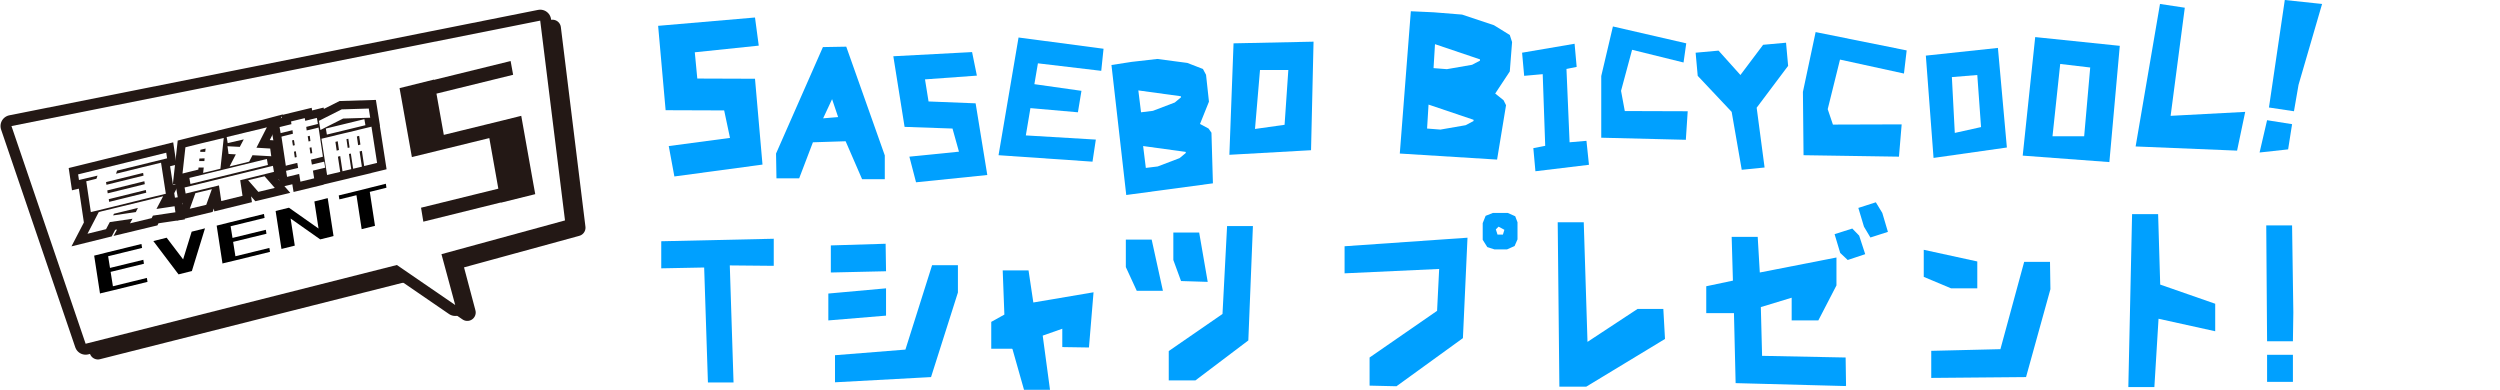 <?xml version="1.0" encoding="utf-8"?>
<!-- Generator: Adobe Illustrator 25.4.0, SVG Export Plug-In . SVG Version: 6.00 Build 0)  -->
<svg version="1.1" id="レイヤー_1" xmlns="http://www.w3.org/2000/svg" xmlns:xlink="http://www.w3.org/1999/xlink" x="0px"
	 y="0px" width="1200px" height="187px" viewBox="0 0 1200 187" style="enable-background:new 0 0 1200 187;" xml:space="preserve">
<style type="text/css">
	.st0{fill:none;}
	.st1{fill:#00A0FF;}
	.st2{fill:#FFFFFF;}
	.st3{fill:none;stroke:#231815;stroke-width:8.081;stroke-linecap:round;stroke-linejoin:round;stroke-miterlimit:10;}
	.st4{fill:#231815;}
	.st5{fill:none;stroke:#231815;stroke-width:10.505;stroke-linecap:round;stroke-linejoin:round;stroke-miterlimit:10;}
	.st6{fill:url(#SVGID_1_);}
	.st7{fill:url(#SVGID_00000036949276925437439330000004097250478062899851_);}
	.st8{fill:none;stroke:#FFFFFF;stroke-width:5.27;stroke-miterlimit:10;}
	.st9{fill:none;stroke:#FFFFFF;stroke-width:6.212;stroke-miterlimit:10;}
	.st10{fill:none;stroke:#231815;stroke-width:8.072;stroke-miterlimit:10;}
</style>
<pattern  width="9.9" height="9.9" patternUnits="userSpaceOnUse" id="新規パターンスウォッチ_7" viewBox="0 -9.9 9.9 9.9" style="overflow:visible;">
	<g>
		<rect y="-9.9" class="st0" width="9.9" height="9.9"/>
		<rect x="0" y="-9.9" class="st1" width="9.9" height="9.9"/>
		<circle class="st2" cx="5" cy="-5" r="2.5"/>
	</g>
</pattern>
<g>
	<g>
		<g>
			<g>
				<polygon class="st3" points="47,168.5 196.3,130.8 224.3,150 217.8,125.5 277,109.3 265.2,13.5 11.4,64.1 				"/>
				<polygon class="st4" points="47,168.5 196.3,130.8 224.3,150 217.8,125.5 277,109.3 265.2,13.5 11.4,64.1 				"/>
			</g>
		</g>
		<g>
			<g>
				<g>
					<polygon class="st5" points="41.1,165 190.5,127.2 218.5,146.4 211.9,122 271.2,105.8 259.3,9.9 5.5,60.5 					"/>
					<polygon class="st2" points="41.1,165 190.5,127.2 218.5,146.4 211.9,122 271.2,105.8 259.3,9.9 5.5,60.5 					"/>
				</g>
			</g>
			<g>
				<g>
					
						<pattern  id="SVGID_1_" xlink:href="#譁ｰ隕上ヱ繧ｿ繝ｼ繝ｳ繧ｹ繧ｦ繧ｩ繝メ_7" patternTransform="matrix(0.785 -0.193 0.193 0.785 -28.305 -3116.814)">
					</pattern>
					<polygon class="st6" points="41.1,165 190.5,127.2 218.5,146.4 211.9,122 271.2,105.8 259.3,9.9 5.5,60.5 					"/>
					
						<pattern  id="SVGID_00000042725716512622368740000000740169798752843181_" xlink:href="#譁ｰ隕上ヱ繧ｿ繝ｼ繝ｳ繧ｹ繧ｦ繧ｩ繝メ_7" patternTransform="matrix(0.785 -0.193 0.193 0.785 -28.305 -3116.814)">
					</pattern>
					<polygon style="fill:url(#SVGID_00000042725716512622368740000000740169798752843181_);" points="41.1,165 190.5,127.2 
						218.5,146.4 211.9,122 271.2,105.8 259.3,9.9 5.5,60.5 					"/>
				</g>
			</g>
		</g>
		<g>
			<g>
				<path class="st2" d="M48,140.9l-2.8-18.2l0.4-0.1l6-1.5l16.3-4l0.3,1.9l-16.3,4l0.9,5.6l16-3.9l0.3,1.9l-16,3.9l1.1,6.9l16.3-4
					l0.3,1.9l-16.3,4l-5.9,1.4L48,140.9z"/>
				<path class="st2" d="M73.6,115.7l6.4-1.6l7.9,10.4l4.1-13.3l6.4-1.6l-6.3,20.5l-6.4,1.6L73.6,115.7z"/>
				<path class="st2" d="M106.8,126.5l-2.8-18.2l0.4-0.1l6-1.5l16.3-4l0.3,1.9l-16.3,4l0.9,5.6l16-3.9l0.3,1.9l-16,3.9l1.1,6.9
					l16.3-4l0.3,1.9l-16.3,4l-5.9,1.4L106.8,126.5z"/>
				<path class="st2" d="M135.1,119.5l-2.8-18.2l1.5-0.4l4.9-1.2l14.2,10l-2-13l6.4-1.6l2.8,18.2l-1.5,0.4l-4.9,1.2l-14.2-10l2,13
					L135.1,119.5z"/>
				<path class="st2" d="M162.9,95.7l-0.3-1.9l8.2-2l6.4-1.6l8-2l0.3,1.9l-8,2l2.5,16.3l-6.4,1.6l-2.5-16.3L162.9,95.7z"/>
			</g>
			<g>
				<path class="st8" d="M48,140.9l-2.8-18.2l0.4-0.1l6-1.5l16.3-4l0.3,1.9l-16.3,4l0.9,5.6l16-3.9l0.3,1.9l-16,3.9l1.1,6.9l16.3-4
					l0.3,1.9l-16.3,4l-5.9,1.4L48,140.9z"/>
				<path class="st8" d="M73.6,115.7l6.4-1.6l7.9,10.4l4.1-13.3l6.4-1.6l-6.3,20.5l-6.4,1.6L73.6,115.7z"/>
				<path class="st8" d="M106.8,126.5l-2.8-18.2l0.4-0.1l6-1.5l16.3-4l0.3,1.9l-16.3,4l0.9,5.6l16-3.9l0.3,1.9l-16,3.9l1.1,6.9
					l16.3-4l0.3,1.9l-16.3,4l-5.9,1.4L106.8,126.5z"/>
				<path class="st8" d="M135.1,119.5l-2.8-18.2l1.5-0.4l4.9-1.2l14.2,10l-2-13l6.4-1.6l2.8,18.2l-1.5,0.4l-4.9,1.2l-14.2-10l2,13
					L135.1,119.5z"/>
				<path class="st8" d="M162.9,95.7l-0.3-1.9l8.2-2l6.4-1.6l8-2l0.3,1.9l-8,2l2.5,16.3l-6.4,1.6l-2.5-16.3L162.9,95.7z"/>
			</g>
			<g>
				<path d="M48,140.9l-2.8-18.2l0.4-0.1l6-1.5l16.3-4l0.3,1.9l-16.3,4l0.9,5.6l16-3.9l0.3,1.9l-16,3.9l1.1,6.9l16.3-4l0.3,1.9
					l-16.3,4l-5.9,1.4L48,140.9z"/>
				<path d="M73.6,115.7l6.4-1.6l7.9,10.4l4.1-13.3l6.4-1.6l-6.3,20.5l-6.4,1.6L73.6,115.7z"/>
				<path d="M106.8,126.5l-2.8-18.2l0.4-0.1l6-1.5l16.3-4l0.3,1.9l-16.3,4l0.9,5.6l16-3.9l0.3,1.9l-16,3.9l1.1,6.9l16.3-4l0.3,1.9
					l-16.3,4l-5.9,1.4L106.8,126.5z"/>
				<path d="M135.1,119.5l-2.8-18.2l1.5-0.4l4.9-1.2l14.2,10l-2-13l6.4-1.6l2.8,18.2l-1.5,0.4l-4.9,1.2l-14.2-10l2,13L135.1,119.5z"
					/>
				<path d="M162.9,95.7l-0.3-1.9l8.2-2l6.4-1.6l8-2l0.3,1.9l-8,2l2.5,16.3l-6.4,1.6l-2.5-16.3L162.9,95.7z"/>
			</g>
		</g>
		<g>
			<g>
				<path class="st4" d="M193,49l-1.2-6.6l53.3-13.1l1.2,6.6L193,49z M197.7,75.4l-5.9-33.1l16.5-4.1l5.9,33.1L197.7,75.4z
					 M198.9,75.1l-1.2-6.6l51.4-12.6l1.2,6.6L198.9,75.1z M203.2,106.4l-1.1-6.7l53.6-13.2l1.2,6.6L203.2,106.4z M240.4,97.3
					l-6.7-37.6l16.5-4.1l6.7,37.6L240.4,97.3z"/>
			</g>
			<g>
				<path class="st9" d="M193,49l-1.2-6.6l53.3-13.1l1.2,6.6L193,49z M197.7,75.4l-5.9-33.1l16.5-4.1l5.9,33.1L197.7,75.4z
					 M198.9,75.1l-1.2-6.6l51.4-12.6l1.2,6.6L198.9,75.1z M203.2,106.4l-1.1-6.7l53.6-13.2l1.2,6.6L203.2,106.4z M240.4,97.3
					l-6.7-37.6l16.5-4.1l6.7,37.6L240.4,97.3z"/>
			</g>
			<g>
				<path class="st4" d="M193,49l-1.2-6.6l53.3-13.1l1.2,6.6L193,49z M197.7,75.4l-5.9-33.1l16.5-4.1l5.9,33.1L197.7,75.4z
					 M198.9,75.1l-1.2-6.6l51.4-12.6l1.2,6.6L198.9,75.1z M203.2,106.4l-1.1-6.7l53.6-13.2l1.2,6.6L203.2,106.4z M240.4,97.3
					l-6.7-37.6l16.5-4.1l6.7,37.6L240.4,97.3z"/>
			</g>
		</g>
		<g>
			<g>
				<path class="st2" d="M37.9,86.4l-0.4-2.7l42.3-10.4l0.4,2.7l-24,5.9l-0.5,1.5l12.5-3.1l9.1-2.2L79.6,93l-9.1,2.2l-17.8,4.4
					l-9.1,2.2L41.4,87l4.9-1.2l0.5-1.5L37.9,86.4z M62.4,107.2l1.2-2.2l-10.9,1.6l-1.8,3.4l-8.9,2.2l5.4-10.4l1.5-0.4l7.4-1.8
					l11.5-2.8l8.6-2.1l1.9-0.5l-3.2,6.1l8.7-1.3l0.4,2.9l-10.8,1.6l-0.6,1.2L62.4,107.2z M50.9,87.4l0.2,1.3l17.8-4.4l-0.2-1.3
					L50.9,87.4z M51.7,92.8l17.8-4.4l-0.2-1.4l-17.8,4.4L51.7,92.8z M52.4,96.9l17.8-4.4l-0.2-1.3l-17.8,4.4L52.4,96.9z M54.7,102.6
					l-0.4,0.8l10.9-1.6l1-2L54.7,102.6z"/>
				<path class="st2" d="M97.5,83l0.3-2.6l-2.5,0l-0.1,1l-7.6,1.9L89,70.7l4.8-1.2l2.8-0.7l2.5-0.6l4.6-1.1l3.7-0.9L105.8,81
					L97.5,83z M89.1,92.9L88.6,90L131,79.6l0.5,2.9l-16.2,4l1.1,7.5l-10.2,2.5l-1.1-7.5L89.1,92.9z M91.4,88.3l-0.5-2.9l37.2-9.1
					l0.5,2.9L91.4,88.3z M91.1,100.2l2.7-7.5l7.9-1.9l-2.7,7.5L91.1,100.2z M98.2,76l-2.5,0.1l-0.1,1.2l2.5,0L98.2,76z M98.7,71.3
					l-2.5,0.6l-0.1,1l2.4,0L98.7,71.3z M109.3,68.7l-0.5-2.9l9.9-2.4l7.5-1.8l1.9-0.5l-5,9.8l6.6,0.4l0.5,3.7l-9-0.5l-1.6,3.1
					l-9.4,2.3l3-5.8l-3.5-0.2l-0.5-3.7l5.9,0.3l1.9-3.6L109.3,68.7z M124,92.1l-4.9-5.6l7.9-1.9l4.9,5.6L124,92.1z"/>
				<path class="st2" d="M137.2,79.6l-2.1-14l0.7-0.2l4-1l0.8-0.2l-0.2-1.7l-5.7,1.4l-0.5-2.9l5.7-1.4l-0.2-1.3l6.6-1.6l0.2,1.3
					l5.6-1.4l0.5,2.9l-5.6,1.4l0.2,1.7l1-0.2l4.1-1l0.6-0.2l2.1,14l-0.7,0.2l-4.1,1l-0.9,0.2l0.4,2.4l5.9-1.4l0.5,2.9l-5.9,1.4
					l0.6,3.7l-6.6,1.6l-0.6-3.7l-5.8,1.4l-0.5-2.9l5.8-1.4l-0.4-2.4l-0.9,0.2l-4.1,1L137.2,79.6z M140.6,69.9l0.9-0.2l-0.4-2.5
					l-0.9,0.2L140.6,69.9z M141.5,75.6l0.9-0.2l-0.4-2.8l-0.9,0.2L141.5,75.6z M148.7,65.2l-1,0.2l0.4,2.5l0.9-0.2L148.7,65.2z
					 M149.5,70.7l-0.9,0.2l0.4,2.8l0.9-0.2L149.5,70.7z M153.8,62.4l-0.7-4.4l10.9-5.5l13-0.4l0.7,4.4l-13,0.4L153.8,62.4z M157,84
					l-2.7-17.4l2.5-0.6l3.8-0.9l1.1-0.3l4.2-1l0.9-0.2l4.2-1l1.1-0.3l5.4-1.3l0.8-0.2l2.7,17.4l-6.2,1.5l-1.1-7.3l-1.1,0.3l1.1,7.3
					l-4.2,1l-1.1-7.3l-0.9,0.2l1.1,7.3l-4.2,1l-1.1-7.3l-1.1,0.3l1.1,7.3L157,84z M156.9,64.6l-0.5-2.9l18.5-4.5l0.5,2.9L156.9,64.6
					z M161.6,72.3l1.1-0.3l-0.6-4.2l-1.1,0.3L161.6,72.3z M166.9,71l0.9-0.2l-0.6-4.2l-0.9,0.2L166.9,71z M171.3,65.5l0.6,4.2
					l1.1-0.3l-0.6-4.2L171.3,65.5z"/>
			</g>
			<g>
				<path class="st10" d="M37.9,86.4l-0.4-2.7l42.3-10.4l0.4,2.7l-24,5.9l-0.5,1.5l12.5-3.1l9.1-2.2L79.6,93l-9.1,2.2l-17.8,4.4
					l-9.1,2.2L41.4,87l4.9-1.2l0.5-1.5L37.9,86.4z M62.4,107.2l1.2-2.2l-10.9,1.6l-1.8,3.4l-8.9,2.2l5.4-10.4l1.5-0.4l7.4-1.8
					l11.5-2.8l8.6-2.1l1.9-0.5l-3.2,6.1l8.7-1.3l0.4,2.9l-10.8,1.6l-0.6,1.2L62.4,107.2z M50.9,87.4l0.2,1.3l17.8-4.4l-0.2-1.3
					L50.9,87.4z M51.7,92.8l17.8-4.4l-0.2-1.4l-17.8,4.4L51.7,92.8z M52.4,96.9l17.8-4.4l-0.2-1.3l-17.8,4.4L52.4,96.9z M54.7,102.6
					l-0.4,0.8l10.9-1.6l1-2L54.7,102.6z"/>
				<path class="st10" d="M97.5,83l0.3-2.6l-2.5,0l-0.1,1l-7.6,1.9L89,70.7l4.8-1.2l2.8-0.7l2.5-0.6l4.6-1.1l3.7-0.9L105.8,81
					L97.5,83z M89.1,92.9L88.6,90L131,79.6l0.5,2.9l-16.2,4l1.1,7.5l-10.2,2.5l-1.1-7.5L89.1,92.9z M91.4,88.3l-0.5-2.9l37.2-9.1
					l0.5,2.9L91.4,88.3z M91.1,100.2l2.7-7.5l7.9-1.9l-2.7,7.5L91.1,100.2z M98.2,76l-2.5,0.1l-0.1,1.2l2.5,0L98.2,76z M98.7,71.3
					l-2.5,0.6l-0.1,1l2.4,0L98.7,71.3z M109.3,68.7l-0.5-2.9l9.9-2.4l7.5-1.8l1.9-0.5l-5,9.8l6.6,0.4l0.5,3.7l-9-0.5l-1.6,3.1
					l-9.4,2.3l3-5.8l-3.5-0.2l-0.5-3.7l5.9,0.3l1.9-3.6L109.3,68.7z M124,92.1l-4.9-5.6l7.9-1.9l4.9,5.6L124,92.1z"/>
				<path class="st10" d="M137.2,79.6l-2.1-14l0.7-0.2l4-1l0.8-0.2l-0.2-1.7l-5.7,1.4l-0.5-2.9l5.7-1.4l-0.2-1.3l6.6-1.6l0.2,1.3
					l5.6-1.4l0.5,2.9l-5.6,1.4l0.2,1.7l1-0.2l4.1-1l0.6-0.2l2.1,14l-0.7,0.2l-4.1,1l-0.9,0.2l0.4,2.4l5.9-1.4l0.5,2.9l-5.9,1.4
					l0.6,3.7l-6.6,1.6l-0.6-3.7l-5.8,1.4l-0.5-2.9l5.8-1.4l-0.4-2.4l-0.9,0.2l-4.1,1L137.2,79.6z M140.6,69.9l0.9-0.2l-0.4-2.5
					l-0.9,0.2L140.6,69.9z M141.5,75.6l0.9-0.2l-0.4-2.8l-0.9,0.2L141.5,75.6z M148.7,65.2l-1,0.2l0.4,2.5l0.9-0.2L148.7,65.2z
					 M149.5,70.7l-0.9,0.2l0.4,2.8l0.9-0.2L149.5,70.7z M153.8,62.4l-0.7-4.4l10.9-5.5l13-0.4l0.7,4.4l-13,0.4L153.8,62.4z M157,84
					l-2.7-17.4l2.5-0.6l3.8-0.9l1.1-0.3l4.2-1l0.9-0.2l4.2-1l1.1-0.3l5.4-1.3l0.8-0.2l2.7,17.4l-6.2,1.5l-1.1-7.3l-1.1,0.3l1.1,7.3
					l-4.2,1l-1.1-7.3l-0.9,0.2l1.1,7.3l-4.2,1l-1.1-7.3l-1.1,0.3l1.1,7.3L157,84z M156.9,64.6l-0.5-2.9l18.5-4.5l0.5,2.9L156.9,64.6
					z M161.6,72.3l1.1-0.3l-0.6-4.2l-1.1,0.3L161.6,72.3z M166.9,71l0.9-0.2l-0.6-4.2l-0.9,0.2L166.9,71z M171.3,65.5l0.6,4.2
					l1.1-0.3l-0.6-4.2L171.3,65.5z"/>
			</g>
			<g>
				<path class="st2" d="M37.9,86.4l-0.4-2.7l42.3-10.4l0.4,2.7l-24,5.9l-0.5,1.5l12.5-3.1l9.1-2.2L79.6,93l-9.1,2.2l-17.8,4.4
					l-9.1,2.2L41.4,87l4.9-1.2l0.5-1.5L37.9,86.4z M62.4,107.2l1.2-2.2l-10.9,1.6l-1.8,3.4l-8.9,2.2l5.4-10.4l1.5-0.4l7.4-1.8
					l11.5-2.8l8.6-2.1l1.9-0.5l-3.2,6.1l8.7-1.3l0.4,2.9l-10.8,1.6l-0.6,1.2L62.4,107.2z M50.9,87.4l0.2,1.3l17.8-4.4l-0.2-1.3
					L50.9,87.4z M51.7,92.8l17.8-4.4l-0.2-1.4l-17.8,4.4L51.7,92.8z M52.4,96.9l17.8-4.4l-0.2-1.3l-17.8,4.4L52.4,96.9z M54.7,102.6
					l-0.4,0.8l10.9-1.6l1-2L54.7,102.6z"/>
				<path class="st2" d="M97.5,83l0.3-2.6l-2.5,0l-0.1,1l-7.6,1.9L89,70.7l4.8-1.2l2.8-0.7l2.5-0.6l4.6-1.1l3.7-0.9L105.8,81
					L97.5,83z M89.1,92.9L88.6,90L131,79.6l0.5,2.9l-16.2,4l1.1,7.5l-10.2,2.5l-1.1-7.5L89.1,92.9z M91.4,88.3l-0.5-2.9l37.2-9.1
					l0.5,2.9L91.4,88.3z M91.1,100.2l2.7-7.5l7.9-1.9l-2.7,7.5L91.1,100.2z M98.2,76l-2.5,0.1l-0.1,1.2l2.5,0L98.2,76z M98.7,71.3
					l-2.5,0.6l-0.1,1l2.4,0L98.7,71.3z M109.3,68.7l-0.5-2.9l9.9-2.4l7.5-1.8l1.9-0.5l-5,9.8l6.6,0.4l0.5,3.7l-9-0.5l-1.6,3.1
					l-9.4,2.3l3-5.8l-3.5-0.2l-0.5-3.7l5.9,0.3l1.9-3.6L109.3,68.7z M124,92.1l-4.9-5.6l7.9-1.9l4.9,5.6L124,92.1z"/>
				<path class="st2" d="M137.2,79.6l-2.1-14l0.7-0.2l4-1l0.8-0.2l-0.2-1.7l-5.7,1.4l-0.5-2.9l5.7-1.4l-0.2-1.3l6.6-1.6l0.2,1.3
					l5.6-1.4l0.5,2.9l-5.6,1.4l0.2,1.7l1-0.2l4.1-1l0.6-0.2l2.1,14l-0.7,0.2l-4.1,1l-0.9,0.2l0.4,2.4l5.9-1.4l0.5,2.9l-5.9,1.4
					l0.6,3.7l-6.6,1.6l-0.6-3.7l-5.8,1.4l-0.5-2.9l5.8-1.4l-0.4-2.4l-0.9,0.2l-4.1,1L137.2,79.6z M140.6,69.9l0.9-0.2l-0.4-2.5
					l-0.9,0.2L140.6,69.9z M141.5,75.6l0.9-0.2l-0.4-2.8l-0.9,0.2L141.5,75.6z M148.7,65.2l-1,0.2l0.4,2.5l0.9-0.2L148.7,65.2z
					 M149.5,70.7l-0.9,0.2l0.4,2.8l0.9-0.2L149.5,70.7z M153.8,62.4l-0.7-4.4l10.9-5.5l13-0.4l0.7,4.4l-13,0.4L153.8,62.4z M157,84
					l-2.7-17.4l2.5-0.6l3.8-0.9l1.1-0.3l4.2-1l0.9-0.2l4.2-1l1.1-0.3l5.4-1.3l0.8-0.2l2.7,17.4l-6.2,1.5l-1.1-7.3l-1.1,0.3l1.1,7.3
					l-4.2,1l-1.1-7.3l-0.9,0.2l1.1,7.3l-4.2,1l-1.1-7.3l-1.1,0.3l1.1,7.3L157,84z M156.9,64.6l-0.5-2.9l18.5-4.5l0.5,2.9L156.9,64.6
					z M161.6,72.3l1.1-0.3l-0.6-4.2l-1.1,0.3L161.6,72.3z M166.9,71l0.9-0.2l-0.6-4.2l-0.9,0.2L166.9,71z M171.3,65.5l0.6,4.2
					l1.1-0.3l-0.6-4.2L171.3,65.5z"/>
			</g>
		</g>
	</g>
	<g>
		<path class="st1" d="M339.8,183.5l-1.8-55.1l-20.6,0.4v-13l54-1.2v13l-21.1-0.2l1.8,56.2H339.8z"/>
		<path class="st1" d="M397.6,153.8v-12.9l27.7-2.5v13.1L397.6,153.8z M398.8,130.8v-13l26.3-0.8l0.2,13.2L398.8,130.8z
			 M400.8,183.5v-13l33.8-2.7l12.8-40.5h12.4v13.1L446.9,181L400.8,183.5z"/>
		<path class="st1" d="M491.5,187l-5.5-19.4l-0.2-0.2h-10v-12.9l6.3-3.5l-0.8-21.2h12.4l2.3,15.4l28.9-4.9l-2.2,26.5l-12.8-0.2v-8.8
			l-9.4,3.3l3.5,26H491.5z"/>
		<path class="st1" d="M545.7,139.7l-5.3-11.5V115h12.4l5.4,24.6H545.7z M561,182.7v-14.2l25.8-17.8l2.2-42.2h12.4l-2.2,54.9
			l-25.4,19.2H561z M566.9,134.9l-3.7-10.1v-13.2h12.4l4.1,23.7L566.9,134.9z"/>
		<path class="st1" d="M657.4,185.1v-13.5l32.4-22.4l1-20.1l-45.4,2.1v-13l59-4.1l-2.2,48.2l-31.9,23.1L657.4,185.1z M717.3,119.7
			l-3.4-1.1l-2.2-3.5v-8l1.4-3.5l3.5-1.4h7.1l3.6,1.6l1.1,2.9v8.2l-1.4,3.2l-3.6,1.6H717.3z M721.4,112.6l0.7-2.3l-2.8-1.5l-1.3,1.3
			l0.8,2.5H721.4z"/>
		<path class="st1" d="M748.5,185.6l-0.8-78.9h12.5l1.8,57.4l24-15.8h12.4l0.8,14.4l-37.8,22.9H748.5z"/>
		<path class="st1" d="M833.1,183.9l-0.8-33.6H819v-12.9l12.8-2.7l-0.6-21h12.5l1,17.1l36.8-7.2V137l-8.7,16.8H860v-10.9l-14.8,4.5
			l0.6,23.4l40.1,0.8l0.2,13.5l-0.2,0.2L833.1,183.9z M886.9,124.8l-3.6-3.4l-2.7-9l8.5-2.7l3.3,3.4l2.9,8.9L886.9,124.8z
			 M897.8,114l-3.1-5.2l-2.7-9l8.4-2.7l3.1,5.1l2.7,9.1L897.8,114z"/>
		<path class="st1" d="M936.5,138.4l-13.1-5.5v-13l25.7,5.6v12.9H936.5z M927,181.4v-13l33.2-0.8l11.4-41.9H984l0.2,13.1L972.5,181
			L927,181.4z"/>
		<path class="st1" d="M1021.6,185.8l1.8-83h12.5l1,33.8l26.4,9.2V159l-27.2-6l-2,32.8H1021.6z"/>
		<path class="st1" d="M1088.2,163.7l-0.4-55.5h12.4l0.6,41.8l-0.2,13.8H1088.2z M1088.2,183.3v-13h12.4v13H1088.2z"/>
	</g>
	<g>
		<g>
			<path class="st1" d="M323.7,84.7l-2.7-14.6l29.4-3.9l-2.8-13.2l-28.1-0.1l-3.6-40.5l46.5-4l1.8,13.5l-30.7,3.2l1.2,12.6l27.7,0.1
				L366,79L323.7,84.7z"/>
			<path class="st1" d="M413.8,86l-7.9-18.2l-15.7,0.5l-6.6,17.3h-10.9l-0.2-11.9L395,22.6l11.2-0.2l18.5,52.2V86H413.8z
				 M402.3,56.2l-2.9-8.6l-4.3,9.2L402.3,56.2z"/>
			<path class="st1" d="M439.7,87.5l-3.2-12.3l23.8-2.4l-3.1-11.1l-23-0.8L428.8,27l37.8-2l2.3,11.3L444,38.1l1.7,10.6l22.6,0.9
				l5.6,34.4L439.7,87.5z"/>
			<path class="st1" d="M479.3,74.5l9.6-56.5l40.8,5.4l-1.1,10.6l-30.4-3.6l-1.7,10l22.6,3.2l-1.7,10.3l-22.8-2l-2.2,13.1L526,67
				l-1.6,10.6L479.3,74.5z"/>
			<path class="st1" d="M540.6,93.6l-7.1-62.4l9.7-1.5l12.3-1.4l14.4,1.9l7.5,2.9l1.5,2.8l1.4,12.9L576,59.5l4.1,2.2l1.4,2l0.7,24.3
				L540.6,93.6z M566.2,75.9l3-2.5l-0.1-0.5l-20.4-2.8l1.3,10.5l5.7-0.7L566.2,75.9z M563.9,49.2l3-2.5l-0.1-0.5l-20.4-2.8l1.3,10.5
				l5.7-0.7L563.9,49.2z"/>
			<path class="st1" d="M590.1,74.3l2-53.5l38.4-0.8l-1.2,52.1L590.1,74.3z M616.6,59.9l1.8-26.3h-13.6l-2.4,28.3L616.6,59.9z"/>
			<path class="st1" d="M671.9,73.7l5.3-68.3l10.9,0.5L701.8,7l15.3,5.1l7.6,4.7l1.1,3.4l-1.1,14.1l-7,10.6l4,3.2l1.2,2.4l-4.3,26.1
				L671.9,73.7z M703.5,60.1l3.8-2l0-0.6l-21.6-7.3L685,61.7l6.4,0.5L703.5,60.1z M706.6,31.1l3.8-2l0-0.6l-21.6-7.3l-0.7,11.5
				l6.4,0.5L706.6,31.1z"/>
			<path class="st1" d="M737,82.2l-1-11.1l5.7-1.1l-1.2-34.4l-8.9,0.8l-1-11.1l25.2-4.3l1,11.1l-4.9,1l1.5,35.2l8.1-0.7l1.2,11.5
				L737,82.2z"/>
			<path class="st1" d="M768.6,66.1l0-29.6l5.6-23.8l35.2,8.1l-1.3,9.2l-24.7-6.1l-5.3,19.7l1.8,9.7l30.2,0.1l-0.9,13.7L768.6,66.1z
				"/>
			<path class="st1" d="M836,81.5l0-0.2l-4.8-27.6l-16.3-17.3l-1-11.1l11-1L835.4,36l10.9-14.5l11-1l1,11.1l-15.1,20.1l3.8,28.7
				L836,81.5z"/>
			<path class="st1" d="M865.7,74.5l-0.3-30.4l6.1-28.7l43.7,8.8l-1.3,11.1l-30.7-6.7l-5.9,23.8l2.5,7.4l33-0.1l-1.3,15.5
				L865.7,74.5z"/>
			<path class="st1" d="M928.1,75.8l-3.7-49.1L959,23l4.3,47.8L928.1,75.8z M950.9,61l-1.8-25L936.9,37l1.4,26.8L950.9,61z"/>
			<path class="st1" d="M970.9,74.7l6-56.9l40.6,4.2l-5,55.8L970.9,74.7z M1000.4,65.4l2.9-33l-14.4-1.7l-3.7,34.7L1000.4,65.4z"/>
			<path class="st1" d="M1025.1,70.3l11.7-68.4l11.9,1.8l-6.8,51.9l35.8-1.9l-3.9,18.6L1025.1,70.3z"/>
			<path class="st1" d="M1089.1,51.6l7.6-51.6l17.9,1.9l-11.3,38.8l-2.2,12.7L1089.1,51.6z M1084.6,73.2l3.6-15.5l12,1.9l-1.9,12.1
				L1084.6,73.2z"/>
		</g>
	</g>
</g>
</svg>
